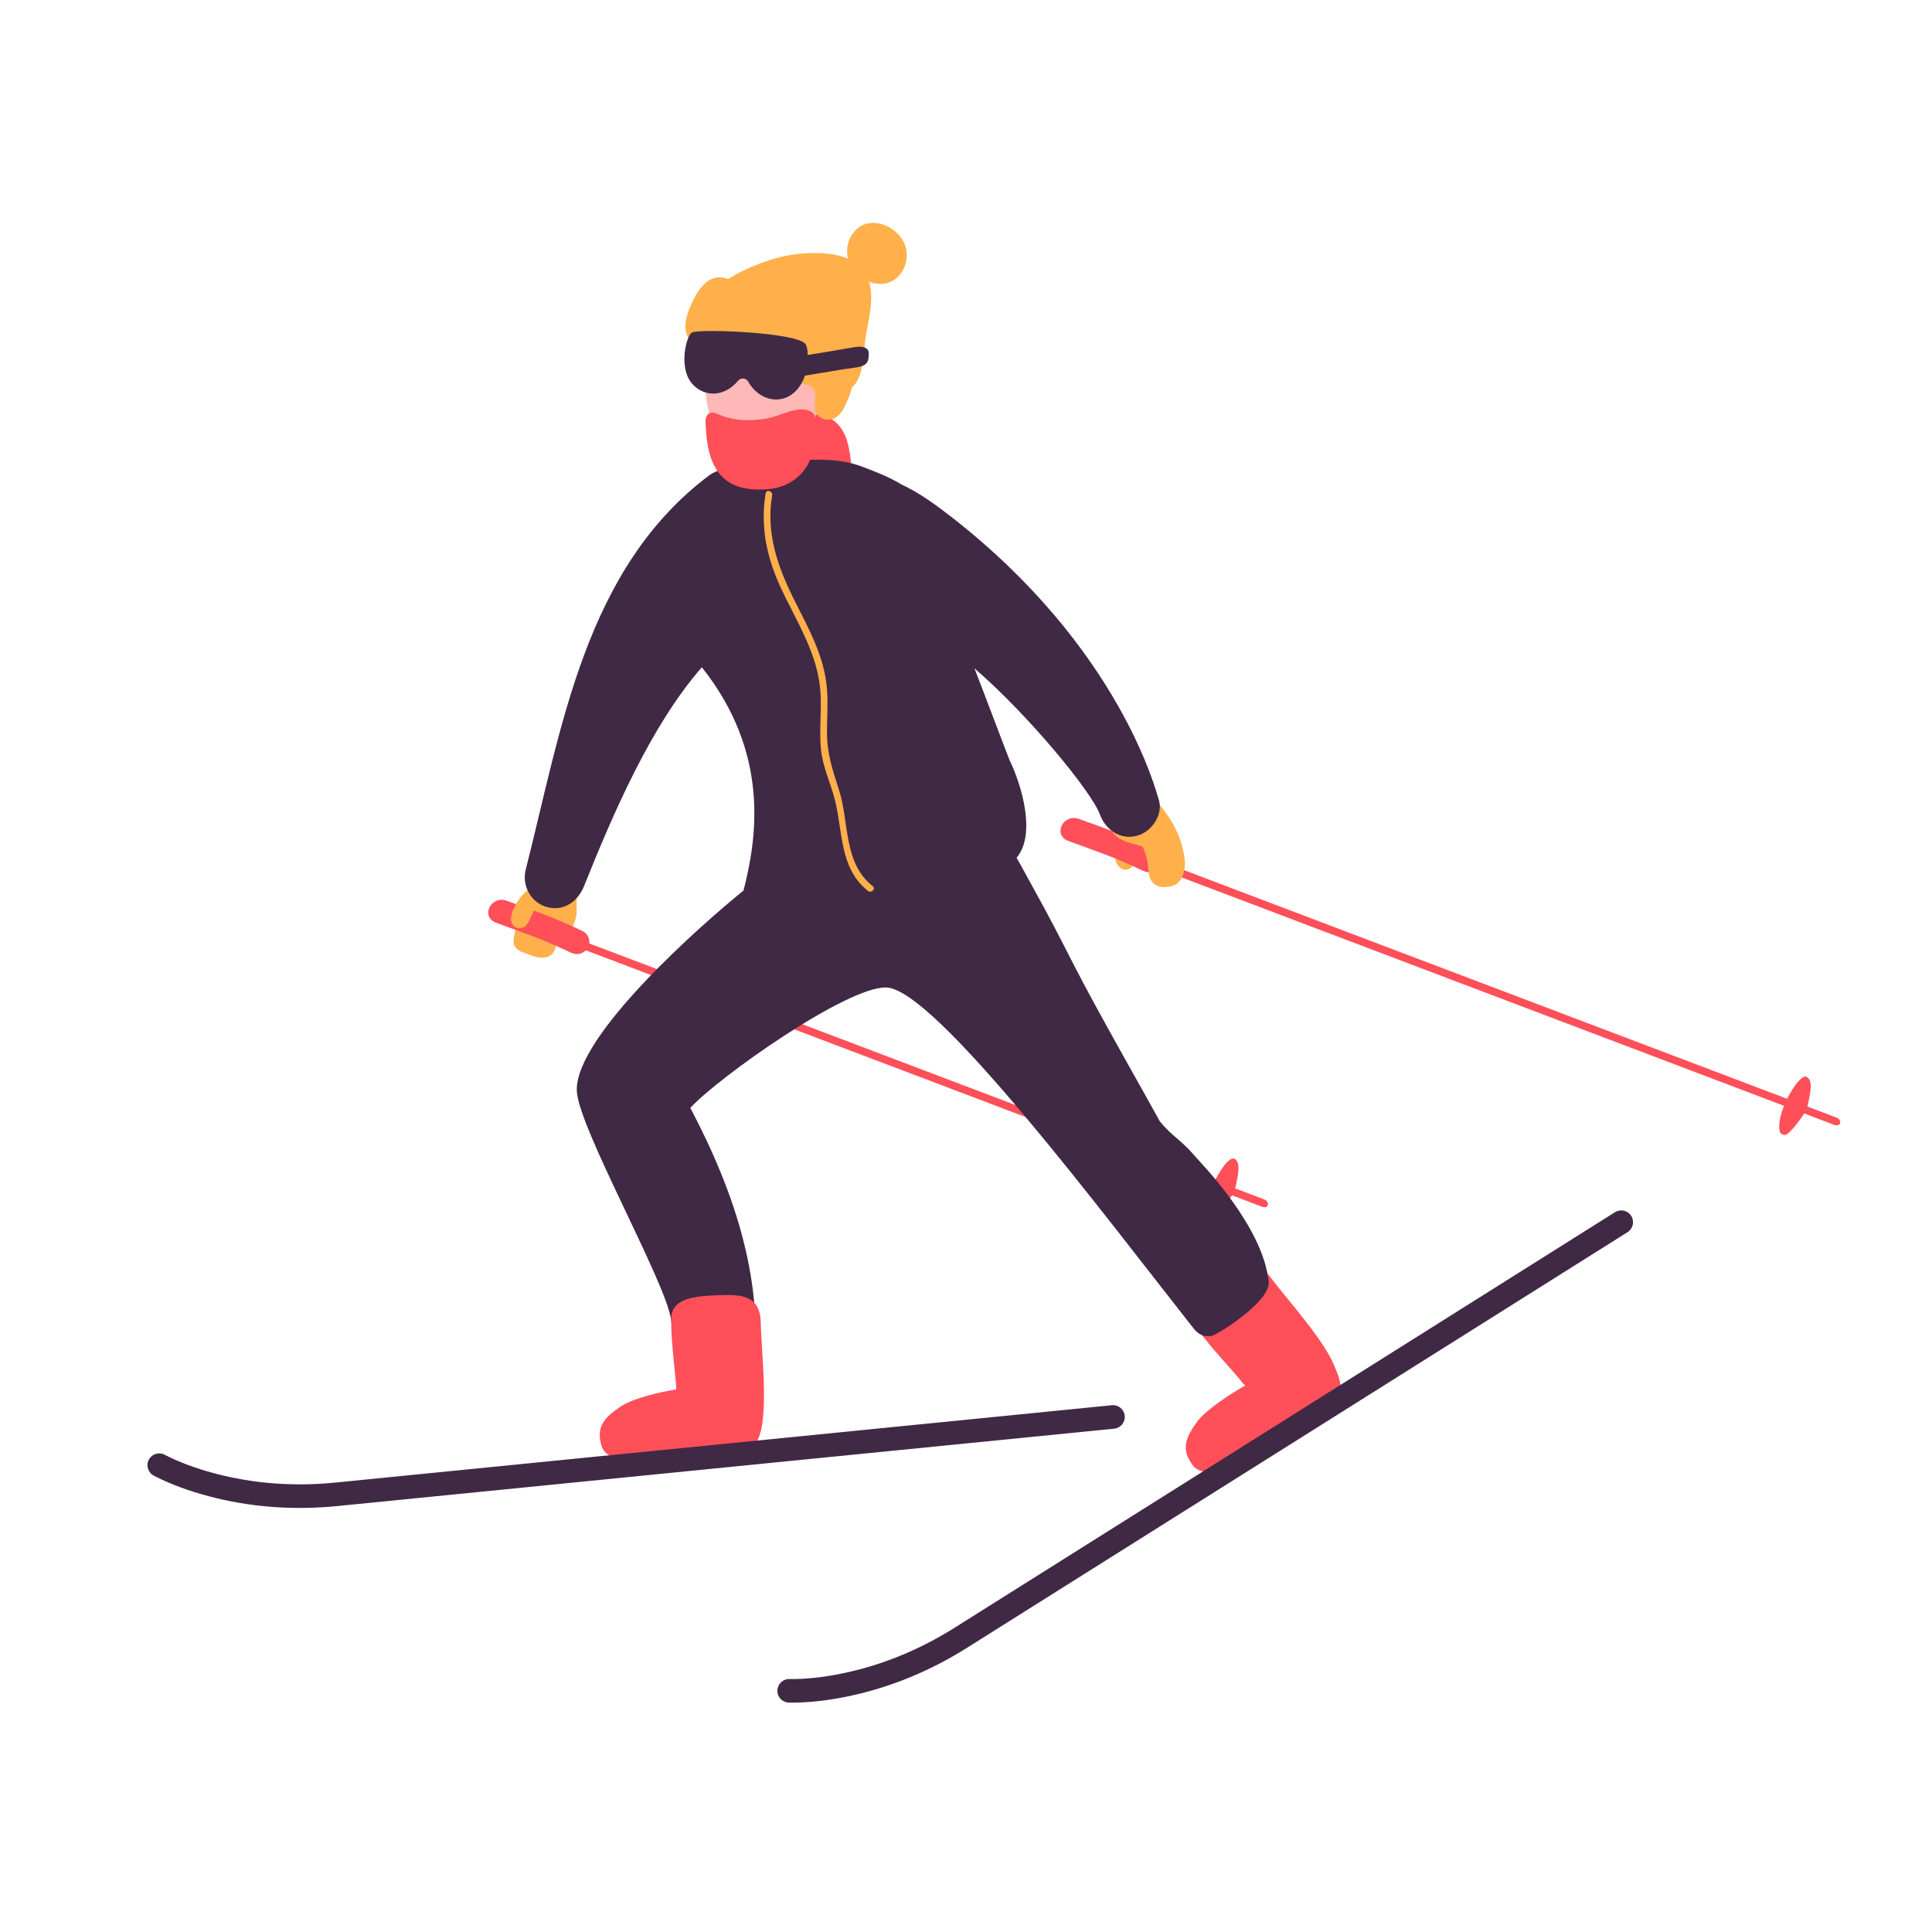 <?xml version="1.0" encoding="utf-8"?>
<!-- Generator: Adobe Illustrator 26.0.2, SVG Export Plug-In . SVG Version: 6.00 Build 0)  -->
<svg version="1.1" id="Layer_1" xmlns="http://www.w3.org/2000/svg" xmlns:xlink="http://www.w3.org/1999/xlink" x="0px" y="0px"
	 viewBox="0 0 500 500" style="enable-background:new 0 0 500 500;" xml:space="preserve">
<style type="text/css">
	.st0{fill:#FFB04A;}
	.st1{fill:#FF4F59;}
	.st2{fill:#402945;}
	.st3{fill:none;}
	.st4{fill:#FFB8B8;}
</style>
<path class="st0" d="M132.94,243.17c-0.3,2.83,2.29,3.19,4.14,3.95c2.45,1.01,6.51,1.66,6.81-2.94c0.16-2.42,1.06,1.31,2.2,0.31
	c0.34-0.17,1.16-1.53,2.94-6.94c0.6-1.82-0.28-11.57,0.34-12.6c0.79-1.32-0.53-3.61-2.16-2.59
	C139.87,226.96,133.87,234.44,132.94,243.17z"/>
<path class="st0" d="M292.62,220.83c-0.46-0.45-1.16-0.99-1.83-0.99c-0.78,0-1.31,0.51-1.54,1.18c-0.11,0.09-0.21,0.2-0.29,0.32
	c-0.84,1.31,0.35,3.1,1.63,3.6c1.52,0.58,2.98-0.68,2.91-2.24C293.48,221.99,293.12,221.33,292.62,220.83z"/>
<path class="st1" d="M475.35,289.26l-7.63-2.9c0.2-0.64,0.35-1.31,0.47-1.99c0.25-1.5,1.01-4.41-0.44-5.56
	c-1.6-1.27-4.79,4.61-5.24,5.56l-161.93-61.39c0.14-1.27-0.39-2.59-1.91-3.29c-8.82-4.1-10.24-4.37-19.37-7.73
	c-4.18-1.54-6.98,4.14-2.76,5.7c9.13,3.37,10.54,3.63,19.37,7.73c1.51,0.7,2.87,0.28,3.79-0.63l162.01,61.42
	c-1.93,4.76-1.07,6.78-1.05,6.83c0.17,0.43,1.01,0.85,1.47,0.68c1.44-0.53,4.47-4.98,4.8-5.53l7.75,2.95
	C476.49,291.75,476.75,289.86,475.35,289.26z"/>
<path class="st1" d="M327.26,310.44l-7.63-2.9c0.2-0.64,0.35-1.31,0.47-1.99c0.25-1.5,1.01-4.41-0.44-5.56
	c-1.6-1.27-4.79,4.61-5.24,5.56l-161.93-61.39c0.14-1.27-0.39-2.59-1.91-3.29c-8.82-4.1-10.24-4.37-19.37-7.73
	c-4.18-1.54-6.98,4.14-2.76,5.7c9.13,3.37,10.54,3.63,19.37,7.73c1.51,0.7,2.87,0.28,3.79-0.63l162.01,61.42
	c-1.93,4.76-1.07,6.78-1.05,6.83c0.17,0.43,1.01,0.85,1.47,0.68c1.44-0.53,4.47-4.98,4.8-5.53l7.75,2.95
	C328.4,312.93,328.66,311.04,327.26,310.44z"/>
<path class="st0" d="M306.6,222.51c0.3,2.83-0.75,5.76-2.61,6.53c-2.45,1.01-6.46,1.01-6.75-3.6c-0.16-2.42-0.53-3.96-1.43-6.1
	c-0.6-1.18-7.34-0.53-8.87-6.05c-0.11-0.15,1.86-2.19,1.79-2.41c-0.07-0.24-0.14-0.47-0.21-0.71c-0.17-0.58,2.27-4.86,1.65-5.89
	c-0.79-1.32,0.53-3.61,2.16-2.59C299.68,206.3,305.67,213.78,306.6,222.51z"/>
<path class="st0" d="M133.04,234.98c0.95-2.11,2.15-3.52,4-5.07c1.16-0.97,1.63,2.11,0.73,3.22c-0.24,0.3,0.72-1.11,0.48-0.81
	c0.89,0.21,1.55,1.24,0.73,2.03c-1.12,1.08-1.68,4.56-3.35,5.53c-0.73,0.42-1.71,0.45-2.47-0.09
	C131.44,238.58,132.64,235.73,133.04,234.98z"/>
<path class="st1" d="M345.66,354.35c-2.32-6.87-12.48-17.94-16.65-23.52c-4.26-5.7-8.34-2.97-12.83,0.48
	c-5.37,4.13-9.72,7.99-6.42,12.48c4.1,5.59,9.03,10.57,11.6,13.83c0.22,0.34,0.54,0.65,0.93,0.93c-3.63,2.05-10.21,6.28-12.48,9.39
	c-3.16,4.34-4.12,7.25-1.13,11.27c1.56,2.1,5.92,3.66,20.33-3.53c2.5-1.25,14.87-7.73,16.37-9.77
	C346.42,364.5,348.31,359.95,345.66,354.35z"/>
<path class="st1" d="M220.16,118.98c-0.43-3.39-1.02-6.92-3.57-9.41c-5.29-5.17-14.85-1.5-20.1,1.9c-2.39,1.55-2.97,4-2.42,6.17
	c-0.64,1.19-0.94,2.59-0.71,4c0.73,4.49,3.7,10.03,8.51,11.04c0.9,0.19,1.72,0.2,2.47,0.09c3.12,2.7,7.17,0.61,8.5-2.62
	c1.4,0.34,2.94,0.17,4.23-0.57C221.06,127.28,220.67,122.96,220.16,118.98z"/>
<path class="st2" d="M328.34,331.77c-1.39-14.39-17.55-30.76-18.88-32.33c-3.9-4.6-5.88-5.09-9.29-9.23
	c-3.14-5.8-16.58-29.3-22.18-40.34c-3.41-6.71-6.86-13.4-10.53-19.97c-1.42-2.54-2.83-5.26-4.38-7.91c5.12-6,1.36-18.76-1.82-25.3
	c-0.25-0.52-6.65-17.52-9.08-23.73c14.02,12.1,30.31,31.92,32.48,37.84c1.46,3.97,5.32,6.67,9.65,5.48
	c3.83-1.05,6.95-5.65,5.48-9.65c-0.54-1.47-9.79-38.87-53.82-73.04c-3.97-3.08-8.11-6.09-12.61-8.18
	c-3.29-1.99-6.84-3.38-10.47-4.73c-10.52-3.91-25.33,0.07-27.12,0.04c-0.38-0.35-7.97-0.61-12.12,2.21
	c-32.28,24.18-38.26,65.41-47.6,102.16c-1.04,4.1,1.34,8.51,5.48,9.65c4.47,1.23,8.07-1.53,9.65-5.48
	c7.44-18.58,17.31-41.56,30.46-56.57c17.72,22.3,14.24,44.3,10.78,57.79c-10.47,8.43-43.73,37.64-43.14,51.87
	c0.38,9.42,23.15,49.61,24.4,59.22c1.45,11.18,20.79,18.33,21.18,15.3c3.17-24.48-4.37-47.66-16.2-70.16
	c7.41-8.01,40.4-31.34,50.66-31.16c12.53,0.22,56.12,58.47,79.64,88.32c1.29,1.64,2.87,2.13,4.36,1.88
	C313.66,346.37,328.85,337.04,328.34,331.77z"/>
<path class="st3" d="M328.34,331.77c-1.39-14.39-17.55-30.76-18.88-32.33c-3.9-4.6-5.88-5.09-9.29-9.23
	c-3.14-5.8-16.58-29.3-22.18-40.34c-3.41-6.71-6.86-13.4-10.53-19.97c-1.42-2.54-2.83-5.26-4.38-7.91c5.12-6,1.36-18.76-1.82-25.3
	c-0.25-0.52-6.65-17.52-9.08-23.73c14.02,12.1,30.31,31.92,32.48,37.84c1.46,3.97,5.32,6.67,9.65,5.48
	c3.83-1.05,6.95-5.65,5.48-9.65c-0.54-1.47-9.79-38.87-53.82-73.04c-3.97-3.08-8.11-6.09-12.61-8.18
	c-3.29-1.98-6.84-3.38-10.47-4.73c-0.85-0.32-1.73-0.58-2.62-0.79c-0.04-0.31-0.07-0.61-0.11-0.92c-0.43-3.39-1.02-6.92-3.57-9.41
	c-5.29-5.17-14.85-1.5-20.1,1.9c-2.39,1.55-2.97,4-2.42,6.17c-0.47,0.87-0.76,1.86-0.78,2.89c-2.67,0.04-6.89,0.56-9.63,2.41
	c-32.28,24.18-38.26,65.41-47.6,102.16c-1.04,4.1,1.34,8.51,5.48,9.65c4.47,1.23,8.07-1.53,9.65-5.48
	c7.44-18.58,17.31-41.56,30.46-56.57c17.72,22.3,14.24,44.3,10.78,57.79c-10.47,8.43-43.73,37.64-43.14,51.87
	c0.38,9.42,23.15,49.61,24.4,59.22c1.45,11.18,20.79,18.33,21.18,15.3c3.17-24.48-4.37-47.66-16.2-70.16
	c7.41-8.01,40.4-31.34,50.66-31.16c12.53,0.22,56.12,58.47,79.64,88.32c1.29,1.64,2.87,2.13,4.36,1.88
	C313.66,346.37,328.85,337.04,328.34,331.77z"/>
<path class="st4" d="M182.59,99.77c0-12.47,6.67-22.59,14.89-22.59c8.22,0,14.89,10.11,14.89,22.59s-8.75,22.15-14.89,22.59
	C191.11,122.81,182.59,112.25,182.59,99.77z"/>
<path class="st0" d="M219.61,88.54c-0.35-1.1-0.82-2.18-1.46-3.24c-0.39-0.66-1.02-0.89-1.62-0.81c-0.64-0.17-1.19-0.05-1.76,0.41
	c-1.19,0.97-1.61,2.63-1.84,4.08c-0.08,0.5-0.45,4.14-0.44,5.69c-0.03,0.02-0.05,0.05-0.07,0.08c-1.16-0.36-2.29,1-2.08,2.16
	c-1.08,0.45-1.61,2.31-0.31,3.25c1.72,1.25,0.46,4.27,0.95,6.01c0.23,0.81,0.72,1.5,1.44,1.93c2.24,1.35,4.65-0.09,5.7-1.99
	C221.28,100.35,222.38,93.88,219.61,88.54z"/>
<path class="st0" d="M234.64,65.23c-0.64-6.34-9.86-10.62-13.95-4.76c-1.23,1.76-1.68,3.76-1.37,5.67c0.02,0.27,0.04,0.53,0.09,0.8
	c-4.22-1.84-9.85-1.6-13.86-1.09c-5.31,0.67-12.5,3.38-17.08,6.37c-4.7-1.8-7.55,2.16-9.42,6.19c-1.07,2.31-2.21,5.42-1.38,7.97
	c0.97,2.98,3.58,3.51,6.27,4.06c0.51,0.11,0.98,0.08,1.41-0.02c0.45,0.23,0.92,0.37,1.4,0.44c0.22,0.16,0.45,0.33,0.7,0.47
	c1.57,0.91,3.37,1.49,5.18,2c3.14,1.62,6.52,2.97,9.77,4.22c3.12,1.2,10.83,3.46,14.18,3.68c6.57,0.44,6.61-6.7,7.27-12.68
	c0.51-4.61,2.63-10.75,1.04-15.61c1.71,0.6,3.56,0.74,5.25,0.13C233.23,71.93,234.96,68.39,234.64,65.23z"/>
<path class="st2" d="M221.15,89.84c-4.22,0.7-7.9,1.39-12.12,2.02c0-1.1-0.15-2.1-0.52-2.75c-1.78-3.08-27.68-4.1-29.47-3.04
	c-1.41,0.84-3.48,8.86-0.06,13.06c2.02,2.48,5.17,3.31,8.01,2.31c1.6-0.56,2.91-1.6,4.03-2.89c0.77-0.89,2.07-0.77,2.66,0.28
	c1.03,1.83,2.66,3.32,4.42,4.01c3.97,1.57,7.97-0.28,9.9-4.78c0.08-0.19,0.18-0.48,0.27-0.84c4.24-0.65,8.47-1.48,12.72-2.04
	c2.4-0.32,3.77-0.77,3.82-3.02c0-0.23,0.01-0.46,0.01-0.69C224.86,89.7,222.78,89.57,221.15,89.84z"/>
<path class="st1" d="M210.58,115.9c0.6-3.83,0.36-3.76,0.47-7.63c0.03-1.14-1.34-2.3-3.56-2.31c-2.88-0.02-6.34,1.9-9.17,2.37
	c-4.42,0.74-8.78,0.58-12.87-1.29c-1.98-0.91-2.88,0.72-2.86,1.81c0.24,11.63,3.7,18.56,15.67,17.79
	C206.4,126.11,209.88,120.35,210.58,115.9z"/>
<path class="st1" d="M173.68,341.58c0.07,6.93,1.17,13.85,1.35,18c-3.97,0.62-11.1,2.21-14.42,4.44c-4.46,2.99-6.35,5.4-4.92,10.2
	c0.74,2.51,4.31,5.47,20.3,3.66c2.78-0.31,16.62-2.16,18.72-3.56c4.96-3.31,2.33-23.58,2.17-32.04c-0.14-7.11-5.04-7.28-10.71-7.09
	C179.41,335.41,173.62,336.01,173.68,341.58z"/>
<path class="st2" d="M204.99,440.64c-0.27,0-0.54,0-0.81-0.01c-1.68-0.03-3.03-1.41-3-3.1c0.03-1.67,1.39-3,3.05-3
	c0.02,0,0.03,0,0.05,0c4.11,0.07,8.73-0.42,13.72-1.45c10.09-2.07,19.85-6.04,29.01-11.8l170.94-107.56
	c1.43-0.9,3.31-0.47,4.21,0.96c0.9,1.43,0.47,3.31-0.96,4.21L250.26,426.45c-9.78,6.15-20.22,10.4-31.03,12.61
	C214.12,440.11,209.33,440.64,204.99,440.64z"/>
<path class="st2" d="M40.54,382.27c-0.24-0.12-0.49-0.24-0.73-0.37c-1.5-0.77-2.08-2.62-1.31-4.11c0.77-1.48,2.58-2.07,4.07-1.33
	c0.01,0.01,0.03,0.01,0.04,0.02c3.65,1.9,8,3.52,12.93,4.83c9.95,2.65,20.46,3.45,31.23,2.38l200.97-20.02
	c1.68-0.17,3.17,1.06,3.34,2.73c0.17,1.68-1.06,3.17-2.73,3.34L87.38,389.76c-11.5,1.15-22.74,0.29-33.4-2.55
	C48.94,385.87,44.42,384.21,40.54,382.27z"/>
<path class="st0" d="M225.86,229.33c-7.66-6.03-6.04-16.48-8.72-24.86c-1.6-4.99-3.08-9.23-3.11-14.59
	c-0.03-4.39,0.39-8.79-0.18-13.16c-0.95-7.41-4.55-14.04-7.87-20.6c-4.55-8.97-7.84-17.75-6.15-27.97c0.18-1.1-1.5-1.57-1.68-0.46
	c-1.42,8.61,0.27,16.52,3.9,24.37c4.07,8.8,9.64,17.13,10.28,27.06c0.32,4.85-0.32,9.72,0.11,14.56c0.42,4.74,2.51,8.86,3.65,13.41
	c2.06,8.24,1.19,17.68,8.54,23.47C225.5,231.25,226.74,230.03,225.86,229.33z"/>
</svg>
